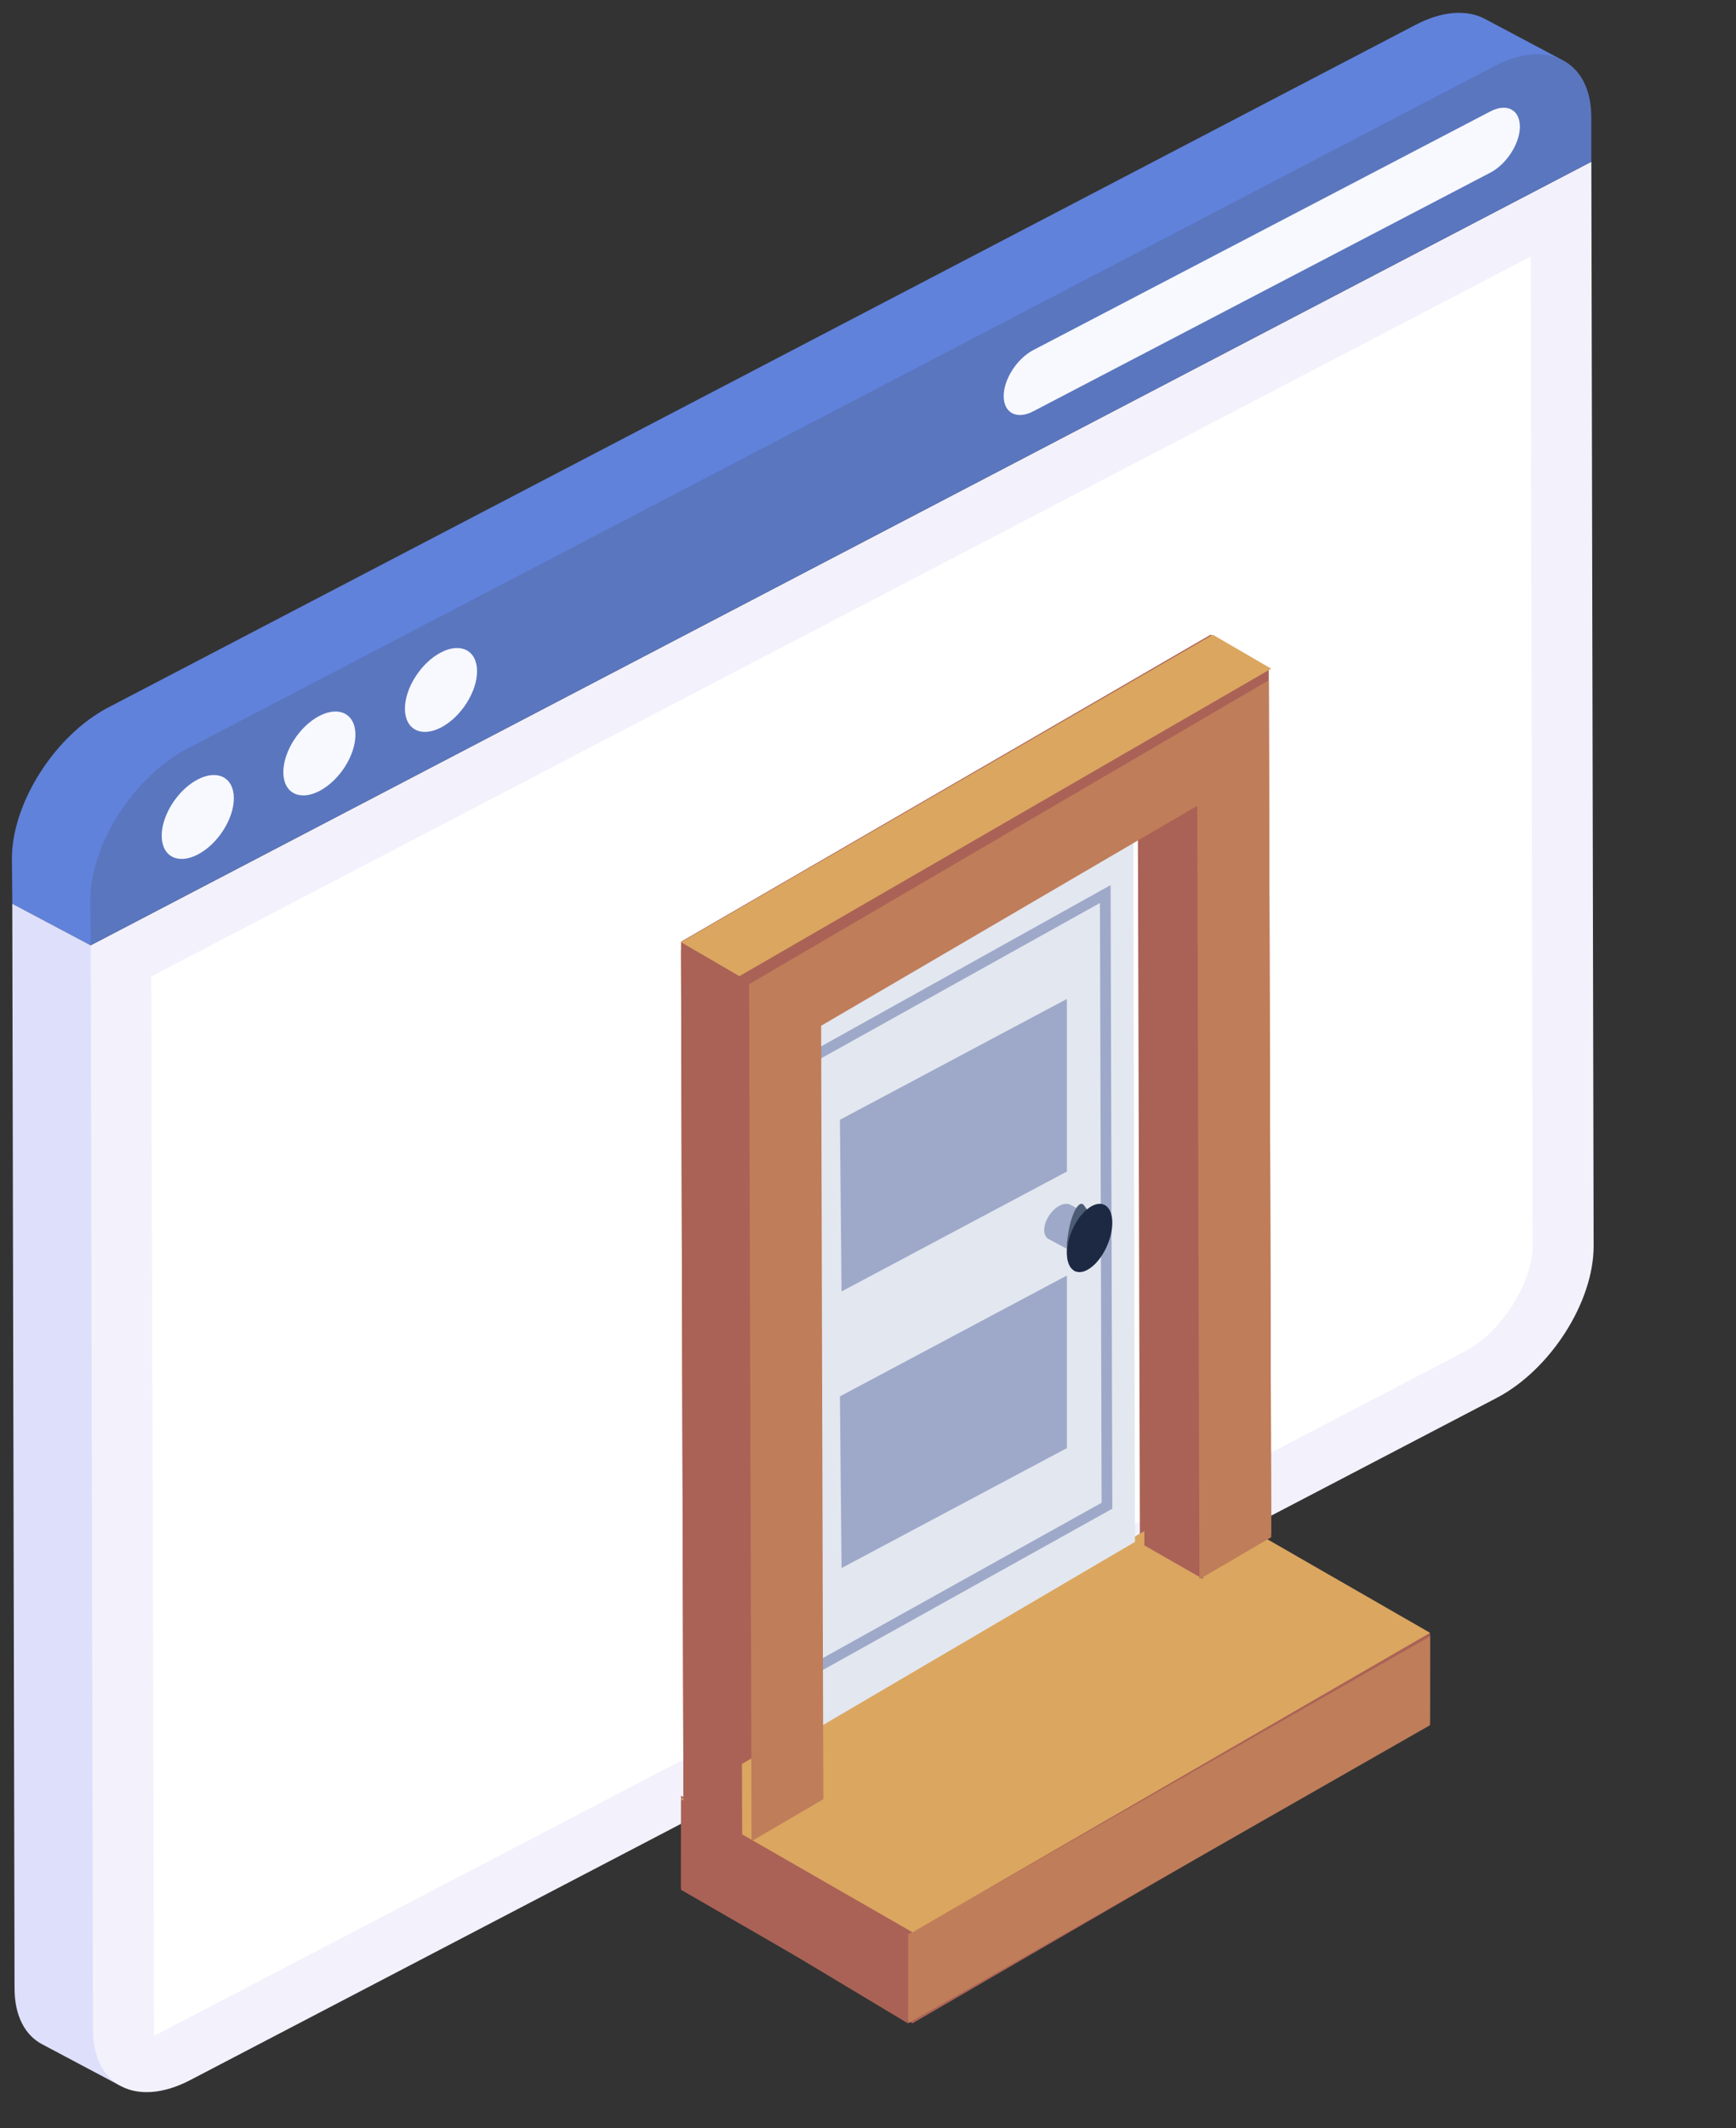 <svg width="71" height="87" viewBox="0 0 71 87" fill="none" xmlns="http://www.w3.org/2000/svg">
<rect x="0" y="0" width="71" height="87" fill="#333333" stroke="none"/>
<g clip-path="url(#clip0_2615_5136)">
<path d="M63.919 2.465C63.206 2.086 63.407 3.691 62.306 4.265L10.277 32.434C8.091 33.569 5.152 34.422 5.152 36.692L3.708 38.645L0.503 36.944L0.487 35.094C0.487 32.823 2.255 30.048 4.441 28.913L57.892 1.017C58.993 0.442 59.985 0.386 60.714 0.764L63.919 2.465Z" fill="#6082DB"/>
<path d="M4.947 85.276L1.742 83.576C1.029 83.211 0.595 82.412 0.595 81.277L0.502 36.944L3.707 38.644L19.215 64.103C19.215 65.239 4.234 84.912 4.947 85.276Z" fill="#DEDFFB"/>
<path d="M65.177 50.944C65.177 53.229 63.409 55.99 61.223 57.139L7.772 85.035C5.586 86.171 3.803 85.26 3.803 82.989L3.71 38.642L65.084 6.611L65.177 50.944Z" fill="#F3F1FC"/>
<path d="M62.682 50.95C62.682 52.416 61.407 54.441 59.979 55.209L6.533 83.104C6.456 83.139 6.379 83.174 6.301 83.209V82.999L6.186 39.917L62.605 10.486L62.682 50.95Z" fill="white"/>
<path d="M65.082 4.76V6.61L3.709 38.641L3.693 36.805C3.693 34.521 5.461 31.759 7.647 30.61L61.098 2.714C63.284 1.565 65.067 2.49 65.082 4.76Z" fill="#5A76BF"/>
<path d="M41.05 16.19C41.05 15.505 41.589 14.669 42.245 14.319L60.95 4.556C61.623 4.206 62.161 4.48 62.161 5.179C62.161 5.864 61.623 6.7 60.967 7.05L42.261 16.813C41.589 17.163 41.05 16.889 41.05 16.19ZM18.041 29.737C17.226 30.162 16.564 29.821 16.561 28.974C16.558 28.128 17.217 27.097 18.032 26.672C18.846 26.247 19.508 26.589 19.511 27.435C19.513 28.281 18.855 29.312 18.041 29.737ZM13.068 32.333C12.253 32.758 11.59 32.417 11.588 31.57C11.585 30.724 12.243 29.693 13.058 29.268C13.872 28.843 14.535 29.185 14.537 30.031C14.54 30.877 13.882 31.908 13.068 32.333ZM8.094 34.929C7.279 35.354 6.617 35.013 6.614 34.166C6.612 33.32 7.27 32.289 8.085 31.864C8.899 31.439 9.561 31.781 9.564 32.627C9.567 33.473 8.908 34.504 8.094 34.929Z" fill="#F8F9FE"/>
<path d="M51.89 27.333L49.512 25.946L27.852 38.496L27.951 73.879L30.33 75.266L33.322 73.532L33.231 41.598L46.538 33.888L46.62 63.063L48.997 64.45L51.99 62.715L51.89 27.333Z" fill="#AA6256"/>
<path d="M58.489 66.767L58.486 70.428L37.319 82.711L27.852 77.251L27.855 73.59L49.021 61.308L58.489 66.767Z" fill="#AA6256"/>
<path d="M58.489 66.891L58.485 70.524L37.136 82.711L37.139 79.077L58.489 66.891Z" fill="#BF7D5A"/>
<path d="M37.136 78.974L37.132 82.711L27.852 77.142L27.855 73.405L37.136 78.974Z" fill="#AA6256"/>
<path d="M58.489 66.748L37.321 78.989L27.852 73.549L49.02 61.308L58.489 66.748Z" fill="#DBA660"/>
<path d="M49.205 64.548L46.804 63.173L46.713 31.529L49.115 32.903L49.205 64.548ZM30.354 75.266L27.952 73.891L27.852 38.83L30.253 40.203L30.354 75.266Z" fill="#AA6256"/>
<path d="M30.24 39.904L27.852 38.516L49.602 25.946L51.99 27.335L30.24 39.904Z" fill="#DBA660"/>
<path d="M46.348 34.321L46.42 63.03L33.495 70.613L33.423 41.905L46.348 34.321Z" fill="#E3E7F0"/>
<path d="M32.78 68.752L32.562 68.387L45.054 61.431L44.986 36.913L32.713 43.747L32.494 43.38L45.421 36.182L45.492 61.674L32.78 68.752Z" fill="#9EA9C9"/>
<path d="M51.893 27.807L51.991 62.839L49.054 64.557L48.966 32.938L33.583 41.931L33.672 73.549L30.736 75.266L30.638 40.232L51.893 27.807Z" fill="#BF7D5A"/>
<path d="M44.563 49.668L43.674 51.071L42.889 50.652C42.775 50.593 42.709 50.465 42.706 50.283C42.706 49.916 42.985 49.472 43.329 49.289C43.505 49.198 43.664 49.187 43.778 49.249L44.563 49.668Z" fill="#9EA9C9"/>
<path d="M44.097 50.191C44.355 50.075 44.562 50.167 44.563 50.397C44.555 50.523 44.509 50.645 44.428 50.753C44.347 50.861 44.235 50.954 44.1 51.022C43.844 51.137 43.636 51.044 43.635 50.815C43.635 50.584 43.84 50.306 44.097 50.191Z" fill="#AA6256"/>
<path d="M44.562 49.592C44.488 49.487 44.537 50.417 44.423 50.575C44.195 50.89 44.056 50.77 44.057 51.398C44.057 51.708 43.906 51.898 43.98 52.002L43.754 51.687C43.68 51.585 43.635 51.367 43.635 51.055C43.633 50.425 43.817 49.66 44.045 49.346C44.159 49.187 44.264 49.172 44.338 49.277L44.562 49.592Z" fill="#4C5C75"/>
<path d="M44.562 49.358C45.073 49.013 45.492 49.292 45.492 49.981C45.494 50.669 45.08 51.507 44.567 51.853C44.053 52.199 43.638 51.922 43.635 51.234C43.635 50.544 44.047 49.706 44.562 49.358Z" fill="#1D2943"/>
<path d="M43.635 40.835V47.89L34.419 52.792L34.351 45.775L43.635 40.835ZM43.635 52.14V59.196L34.419 64.099L34.351 57.082L43.635 52.14Z" fill="#9EA9C9"/>
</g>
<defs>
<clipPath id="clip0_2615_5136">
<rect width="65.916" height="85.613" fill="white" transform="translate(0 0.524)"/>
</clipPath>
</defs>
</svg>
